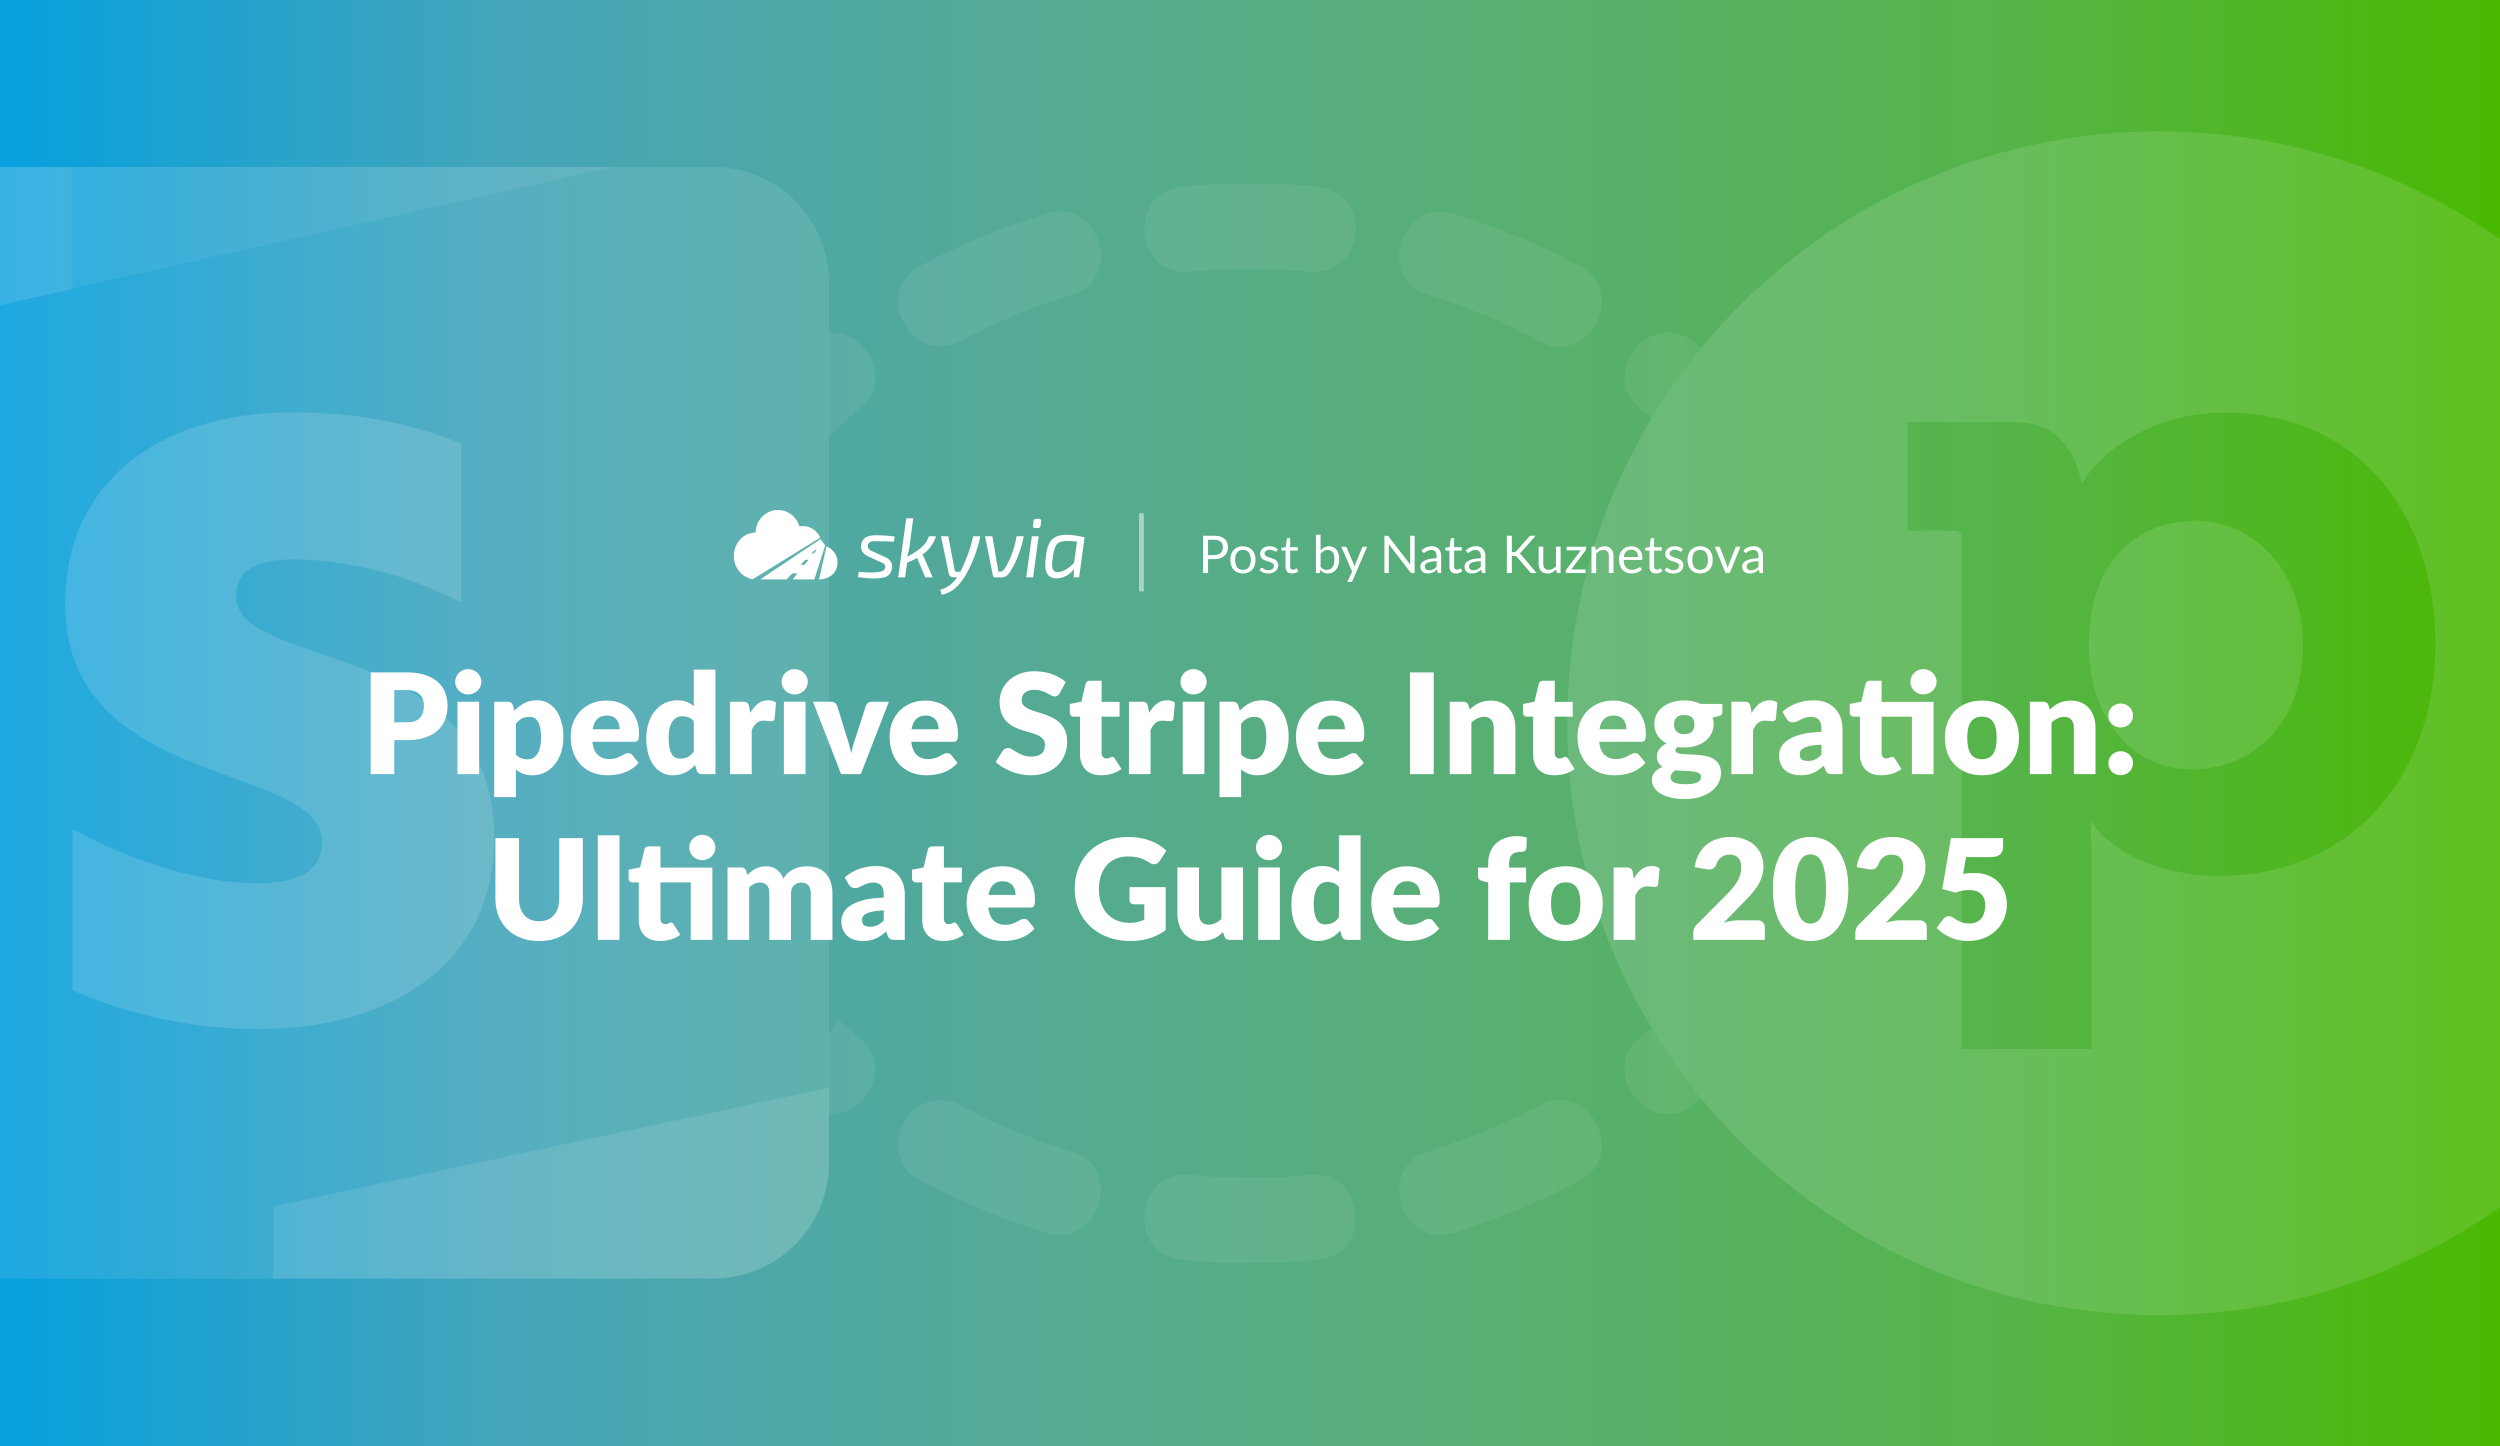 <?xml version="1.0" encoding="UTF-8"?> <svg xmlns="http://www.w3.org/2000/svg" width="2112" height="1222" fill="none"><rect width="100%" height="100%" fill="#333333" stroke="none"/><g clip-path="url(#a)"><path fill="url(#b)" d="M0 0h2112v1222H0z"></path><path fill="#fff" fill-opacity=".12" d="M1824 111c276.14 0 500 223.858 500 500s-223.86 500-500 500-500-223.858-500-500 223.86-500 500-500m56.19 237.5c-61.55 0-105.06 32.244-121.58 59.988-2.98-15.767-13.51-51.766-55.53-51.766h-91.58v91.487h37.55c6.77 0 8.26 1.522 8.26 7.511v430.505h109.56V719.726l-.74-26.998c15.74 26.255 57.79 47.265 108.82 47.265 107.32 0 182.39-79.511 182.39-195.764 0-117.031-71.31-195.763-177.15-195.729m-26.27 91.487c51.06 0 91.58 42.733 91.58 104.988 0 73.486-49.53 104.986-93.07 105.02-59.32 0-87.83-53.256-87.83-104.244 0-78.02 47.3-105.764 89.32-105.764"></path><path fill="#fff" fill-opacity=".1" d="M700.375 238.852v743.671c0 54.047-43.81 97.857-97.852 97.857h-743.671c-54.042 0-97.852-43.81-97.852-97.857V238.852C-239 184.81-195.19 141-141.148 141h743.671c54.042 0 97.852 43.81 97.852 97.852"></path><path fill="#fff" fill-rule="evenodd" d="M199.468 503.497c0-22.331 18.271-30.92 48.532-30.92 43.394 0 98.207 13.17 141.601 36.646v-134.56c-47.391-18.895-94.21-26.339-141.601-26.339-115.907 0-192.987 60.695-192.987 162.044 0 158.036 216.968 132.842 216.968 200.98 0 26.339-22.839 34.928-54.813 34.928-47.391 0-107.913-19.468-155.875-45.807v136.277c53.1 22.904 106.771 32.638 155.875 32.638 118.762 0 200.41-58.977 200.41-161.471-.571-170.633-218.11-140.286-218.11-204.416" clip-rule="evenodd" opacity=".14"></path><path fill="#fff" fill-opacity=".12" d="M-141.148 141H61.078v103.292L-239 310.609v-71.757C-239 184.81-195.19 141-141.148 141"></path><path fill="#fff" d="M230.688 1079.82v-60.7l469.687-100.198v63.048c0 54.04-43.81 97.85-97.852 97.85z" opacity=".1"></path><path fill="#fff" fill-opacity=".06" d="M61.078 141H517.72L61.079 243.744z"></path><g fill="#fff" opacity=".07"><path d="M1106.91 992.5c46.2-4.549 53.26 67.1 7.05 71.65-38.51 3.8-77.4 3.8-115.908 0-46.206-4.55-39.151-76.199 7.058-71.65a520 520 0 0 0 101.8 0M777.284 997.184c-40.947-21.885-7.008-85.384 33.939-63.499a519.4 519.4 0 0 0 94.048 38.956c44.429 13.479 23.527 82.379-20.903 68.899a591 591 0 0 1-107.084-44.356M1300.79 933.685c40.95-21.885 74.88 41.613 33.94 63.499a591.4 591.4 0 0 1-107.09 44.356c-44.43 13.48-65.33-55.42-20.9-68.899a519.5 519.5 0 0 0 94.05-38.956M707.814 860.962a520 520 0 0 0 18.771 16.171c29.66 24.343 3.61 66.579-26.585 63.88v-66.122a365 365 0 0 0 7.814-13.929M1395.45 868.713a501 501 0 0 0 41.7 59.084c-2.05 1.7-4.07 3.368-6.05 4.991-35.88 29.455-81.56-26.2-45.67-55.655 3.09-2.537 6.5-5.404 10.02-8.42M700 280.984c30.194-2.699 56.245 39.538 26.585 63.881-7.935 6.513-17.169 14.807-26.585 23.612zM1385.43 344.865c-35.89-29.455 9.79-85.11 45.67-55.655 1.99 1.626 3.99 3.305 6.02 5.028a500.6 500.6 0 0 0-41.73 59.15c-3.83-3.362-7.22-6.274-9.96-8.523M884.368 180.458c44.429-13.478 65.332 55.421 20.903 68.9a519.4 519.4 0 0 0-94.048 38.956c-40.948 21.885-74.886-41.615-33.939-63.5a591.5 591.5 0 0 1 107.084-44.356M1206.74 249.358c-44.43-13.479-23.53-82.378 20.9-68.9a591.6 591.6 0 0 1 107.09 44.356c40.94 21.885 7.01 85.385-33.94 63.5a519.5 519.5 0 0 0-94.05-38.956M998.052 157.844a592 592 0 0 1 115.908 0c46.21 4.549 39.15 76.203-7.05 71.654a520 520 0 0 0-101.8 0c-46.209 4.549-53.264-67.105-7.058-71.654"></path></g><path fill="#fff" d="M343.49 610.222q7.787 0 11.21-3.717 3.422-3.717 3.422-10.384 0-2.95-.885-5.369a10.5 10.5 0 0 0-2.714-4.13q-1.77-1.77-4.543-2.714-2.715-.944-6.49-.944h-10.384v27.258zm0-42.185q9.086 0 15.576 2.183 6.549 2.124 10.738 5.9 4.247 3.776 6.254 8.909t2.006 11.092q0 6.431-2.065 11.8a23.7 23.7 0 0 1-6.313 9.204q-4.248 3.835-10.797 6.018-6.49 2.124-15.399 2.124h-10.384V654h-19.942v-85.963zm61.27 24.78V654h-18.29v-61.183zm1.888-16.756a9.9 9.9 0 0 1-.885 4.13 11.3 11.3 0 0 1-2.419 3.363q-1.533 1.416-3.599 2.301-2.006.826-4.307.826-2.242 0-4.189-.826a13 13 0 0 1-3.481-2.301 11.8 11.8 0 0 1-2.36-3.363 10.5 10.5 0 0 1-.826-4.13q0-2.242.826-4.189a11.6 11.6 0 0 1 2.36-3.422 11.4 11.4 0 0 1 3.481-2.301q1.947-.826 4.189-.826 2.301 0 4.307.826a11.1 11.1 0 0 1 3.599 2.301 11 11 0 0 1 2.419 3.422q.885 1.947.885 4.189m29.158 61.301q2.066 2.242 4.484 3.186 2.42.944 5.074.944 2.537 0 4.661-1.003 2.125-1.004 3.658-3.186 1.593-2.242 2.478-5.782t.885-8.614q0-4.837-.708-8.142-.707-3.304-2.006-5.31-1.239-2.065-3.009-2.95t-3.953-.885q-4.011 0-6.608 1.475-2.595 1.475-4.956 4.307zm-1.121-36.993a31.3 31.3 0 0 1 8.142-6.254q4.602-2.478 10.915-2.478 4.779 0 8.85 2.124 4.072 2.124 7.021 6.136 2.95 4.012 4.602 9.853 1.711 5.782 1.711 13.157 0 6.903-1.947 12.744-1.887 5.841-5.369 10.148-3.421 4.307-8.26 6.726-4.779 2.42-10.62 2.419-4.779 0-8.024-1.357a21.8 21.8 0 0 1-5.9-3.658v23.482h-18.29v-80.594h11.328q3.423 0 4.484 3.068zm88.759 15.694q0-2.183-.59-4.248a9.4 9.4 0 0 0-1.829-3.658q-1.239-1.652-3.304-2.655t-5.015-1.003q-5.192 0-8.142 3.009-2.949 2.95-3.894 8.555zm-23.01 10.62q.885 7.67 4.661 11.151 3.777 3.422 9.735 3.422 3.186 0 5.487-.767t4.071-1.711q1.83-.944 3.304-1.711a7.05 7.05 0 0 1 3.186-.767q2.184 0 3.304 1.593l5.31 6.549q-2.832 3.245-6.136 5.31a32.8 32.8 0 0 1-6.726 3.186 35.6 35.6 0 0 1-6.903 1.534 48 48 0 0 1-6.549.472q-6.43 0-12.095-2.065-5.604-2.124-9.853-6.254-4.189-4.13-6.667-10.266-2.418-6.136-2.419-14.278 0-6.136 2.065-11.623 2.124-5.487 6.018-9.617 3.954-4.13 9.499-6.549 5.606-2.42 12.626-2.419 6.078 0 11.092 1.888 5.075 1.889 8.673 5.487 3.659 3.599 5.664 8.85 2.065 5.192 2.065 11.8 0 2.065-.177 3.363t-.649 2.065a2.46 2.46 0 0 1-1.298 1.062q-.767.295-2.006.295zm85.676-17.464q-2.066-2.301-4.484-3.186a13.8 13.8 0 0 0-5.074-.944q-2.538 0-4.661 1.003-2.124 1.003-3.717 3.245-1.534 2.183-2.419 5.723t-.885 8.555q0 4.837.708 8.142t1.947 5.369q1.298 2.006 3.068 2.891t3.953.885q2.006 0 3.599-.354a13.6 13.6 0 0 0 3.009-1.121 12.3 12.3 0 0 0 2.537-1.77 25 25 0 0 0 2.419-2.537zm18.29-43.542V654h-11.328q-3.423 0-4.484-3.068l-1.416-4.661a36 36 0 0 1-3.835 3.54 25 25 0 0 1-4.366 2.773 22.2 22.2 0 0 1-5.015 1.711q-2.655.65-5.782.649-4.779 0-8.85-2.124-4.072-2.124-7.021-6.136-2.95-4.012-4.661-9.794-1.652-5.841-1.652-13.275 0-6.844 1.888-12.685 1.887-5.9 5.31-10.148 3.48-4.307 8.319-6.726 4.838-2.42 10.679-2.419 4.779 0 8.024 1.357a21.8 21.8 0 0 1 5.9 3.658v-30.975zm29.467 36.58q2.832-4.956 6.49-7.788 3.717-2.832 8.496-2.832 4.13 0 6.726 1.947l-1.18 13.452q-.295 1.298-1.003 1.77-.65.472-1.829.472-.472 0-1.239-.059t-1.593-.118a23 23 0 0 0-1.711-.177 11 11 0 0 0-1.534-.118q-4.013 0-6.431 2.124-2.36 2.124-4.012 5.9V654h-18.29v-61.183h10.856q1.357 0 2.242.236.943.236 1.534.767.648.472.944 1.298.354.826.59 2.006zm46.649-9.44V654h-18.29v-61.183zm1.888-16.756a9.9 9.9 0 0 1-.885 4.13 11.3 11.3 0 0 1-2.419 3.363q-1.534 1.416-3.599 2.301-2.006.826-4.307.826-2.242 0-4.189-.826a13 13 0 0 1-3.481-2.301 11.8 11.8 0 0 1-2.36-3.363 10.5 10.5 0 0 1-.826-4.13q0-2.242.826-4.189a11.6 11.6 0 0 1 2.36-3.422 11.4 11.4 0 0 1 3.481-2.301q1.947-.826 4.189-.826 2.301 0 4.307.826a11.1 11.1 0 0 1 3.599 2.301 11 11 0 0 1 2.419 3.422q.885 1.947.885 4.189m68.511 16.756L727.197 654h-16.638l-23.718-61.183h15.222q1.947 0 3.245.944 1.357.885 1.829 2.242l8.496 27.435a101 101 0 0 1 1.947 6.549 94 94 0 0 1 1.534 6.372q1.298-6.372 3.599-12.921l8.85-27.435q.472-1.357 1.77-2.242 1.298-.944 3.068-.944zm41.947 23.246q0-2.183-.59-4.248a9.4 9.4 0 0 0-1.829-3.658q-1.239-1.652-3.304-2.655t-5.015-1.003q-5.191 0-8.142 3.009-2.949 2.95-3.894 8.555zm-23.01 10.62q.885 7.67 4.661 11.151 3.777 3.422 9.735 3.422 3.186 0 5.487-.767t4.071-1.711q1.83-.944 3.304-1.711a7.05 7.05 0 0 1 3.186-.767q2.184 0 3.304 1.593l5.31 6.549q-2.832 3.245-6.136 5.31a32.8 32.8 0 0 1-6.726 3.186 35.6 35.6 0 0 1-6.903 1.534 48 48 0 0 1-6.549.472q-6.43 0-12.095-2.065-5.604-2.124-9.853-6.254-4.188-4.13-6.667-10.266-2.418-6.136-2.419-14.278 0-6.136 2.065-11.623 2.124-5.487 6.018-9.617 3.954-4.13 9.499-6.549 5.606-2.42 12.626-2.419 6.078 0 11.092 1.888 5.075 1.889 8.673 5.487 3.658 3.599 5.664 8.85 2.065 5.192 2.065 11.8 0 2.065-.177 3.363t-.649 2.065a2.46 2.46 0 0 1-1.298 1.062q-.767.295-2.006.295zm125.494-41.182q-.885 1.416-1.888 2.124-.943.708-2.478.708-1.357 0-2.95-.826a111 111 0 0 0-3.54-1.947q-1.947-1.062-4.484-1.888-2.536-.885-5.782-.885-5.604 0-8.378 2.419-2.714 2.36-2.714 6.431 0 2.596 1.652 4.307 1.653 1.711 4.307 2.95 2.715 1.239 6.136 2.301 3.482 1.003 7.08 2.301 3.6 1.239 7.021 2.95a22.9 22.9 0 0 1 6.136 4.366q2.715 2.655 4.366 6.49 1.653 3.776 1.652 9.145 0 5.96-2.065 11.151a26.2 26.2 0 0 1-6.018 9.086q-3.894 3.835-9.676 6.077-5.722 2.183-13.039 2.183-4.011 0-8.201-.826a51 51 0 0 1-8.024-2.301 48.7 48.7 0 0 1-7.316-3.599q-3.421-2.065-5.959-4.602l5.9-9.322a5.7 5.7 0 0 1 1.829-1.652 4.85 4.85 0 0 1 2.537-.708q1.77 0 3.54 1.121 1.83 1.12 4.071 2.478 2.301 1.357 5.251 2.478 2.95 1.12 6.962 1.121 5.428 0 8.437-2.36 3.009-2.42 3.009-7.611 0-3.009-1.652-4.897t-4.366-3.127q-2.654-1.24-6.077-2.183a224 224 0 0 1-7.021-2.065 57 57 0 0 1-7.021-2.832 23.5 23.5 0 0 1-6.136-4.425q-2.655-2.773-4.307-6.844-1.652-4.13-1.652-10.148 0-4.838 1.947-9.44t5.723-8.201 9.263-5.723q5.487-2.183 12.567-2.183 3.954 0 7.67.649a37 37 0 0 1 7.139 1.829 35 35 0 0 1 6.254 2.891q2.95 1.652 5.251 3.776zm34.958 69.443q-4.366 0-7.729-1.239-3.304-1.298-5.605-3.599-2.243-2.36-3.422-5.664t-1.18-7.375v-31.624h-5.192q-1.416 0-2.419-.885-1.003-.944-1.003-2.714v-7.139l9.735-1.888 3.599-14.927q.708-2.832 4.012-2.832h9.558v17.877h15.163v12.508h-15.163v30.385q0 2.124 1.003 3.54 1.062 1.357 3.009 1.357 1.002 0 1.652-.177a9 9 0 0 0 1.18-.472q.53-.295.944-.472a2.34 2.34 0 0 1 1.062-.236q.825 0 1.298.413.531.354 1.062 1.18l5.546 8.673q-3.54 2.655-7.965 4.012a32.3 32.3 0 0 1-9.145 1.298m40.508-52.687q2.832-4.956 6.49-7.788 3.717-2.832 8.496-2.832 4.13 0 6.726 1.947l-1.18 13.452q-.295 1.298-1.003 1.77-.649.472-1.829.472-.473 0-1.239-.059t-1.593-.118a23 23 0 0 0-1.711-.177 11 11 0 0 0-1.534-.118q-4.012 0-6.431 2.124-2.36 2.124-4.012 5.9V654h-18.29v-61.183h10.856q1.357 0 2.242.236.944.236 1.534.767.649.472.944 1.298.354.826.59 2.006zm46.648-9.44V654h-18.289v-61.183zm1.89-16.756a9.9 9.9 0 0 1-.89 4.13 11.3 11.3 0 0 1-2.41 3.363q-1.545 1.416-3.6 2.301c-1.34.551-2.78.826-4.31.826-1.5 0-2.89-.275-4.19-.826q-1.95-.885-3.48-2.301a11.8 11.8 0 0 1-2.361-3.363 10.5 10.5 0 0 1-.826-4.13q0-2.242.826-4.189a11.5 11.5 0 0 1 2.361-3.422q1.53-1.475 3.48-2.301c1.3-.551 2.69-.826 4.19-.826 1.53 0 2.97.275 4.31.826q2.055.827 3.6 2.301c1.02.983 1.82 2.124 2.41 3.422s.89 2.694.89 4.189m29.16 61.301c1.37 1.495 2.87 2.557 4.48 3.186s3.31.944 5.08.944c1.69 0 3.24-.334 4.66-1.003 1.41-.669 2.63-1.731 3.65-3.186 1.07-1.495 1.89-3.422 2.48-5.782s.89-5.231.89-8.614c0-3.225-.24-5.939-.71-8.142q-.705-3.304-2.01-5.31c-.82-1.377-1.83-2.36-3.01-2.95s-2.49-.885-3.95-.885c-2.67 0-4.88.492-6.61 1.475q-2.595 1.475-4.95 4.307zm-1.12-36.993c2.4-2.557 5.11-4.641 8.14-6.254 3.07-1.652 6.7-2.478 10.91-2.478q4.785 0 8.85 2.124 4.08 2.124 7.02 6.136c1.97 2.675 3.51 5.959 4.61 9.853q1.71 5.782 1.71 13.157 0 6.903-1.95 12.744-1.89 5.841-5.37 10.148c-2.28 2.871-5.03 5.113-8.26 6.726q-4.77 2.42-10.62 2.419c-3.18 0-5.86-.452-8.02-1.357a21.7 21.7 0 0 1-5.9-3.658v23.482h-18.29v-80.594h11.33c2.28 0 3.77 1.023 4.48 3.068zm88.76 15.694c0-1.455-.2-2.871-.59-4.248a9.6 9.6 0 0 0-1.83-3.658c-.83-1.101-1.93-1.986-3.31-2.655-1.37-.669-3.05-1.003-5.01-1.003-3.46 0-6.18 1.003-8.14 3.009q-2.955 2.95-3.9 8.555zm-23.01 10.62c.59 5.113 2.14 8.83 4.66 11.151 2.51 2.281 5.76 3.422 9.73 3.422 2.13 0 3.95-.256 5.49-.767 1.53-.511 2.89-1.082 4.07-1.711q1.83-.944 3.3-1.711a7.1 7.1 0 0 1 3.19-.767c1.45 0 2.56.531 3.3 1.593l5.31 6.549c-1.88 2.163-3.93 3.933-6.13 5.31a33 33 0 0 1-6.73 3.186 35.6 35.6 0 0 1-6.9 1.534c-2.28.315-4.47.472-6.55.472-4.29 0-8.32-.688-12.1-2.065-3.73-1.416-7.02-3.501-9.85-6.254-2.79-2.753-5.01-6.175-6.67-10.266-1.61-4.091-2.41-8.85-2.41-14.278 0-4.091.68-7.965 2.06-11.623 1.42-3.658 3.42-6.864 6.02-9.617 2.63-2.753 5.8-4.936 9.5-6.549 3.73-1.613 7.94-2.419 12.62-2.419q6.075 0 11.1 1.888 5.07 1.889 8.67 5.487c2.44 2.399 4.33 5.349 5.66 8.85q2.07 5.192 2.07 11.8 0 2.065-.18 3.363c-.12.865-.33 1.554-.65 2.065-.31.511-.75.865-1.3 1.062-.51.197-1.18.295-2 .295zM1211.19 654h-20.06v-85.963h20.06zm30.42-54.575a44 44 0 0 1 3.66-3.068 20.2 20.2 0 0 1 4.01-2.36c1.45-.669 3.01-1.18 4.66-1.534q2.535-.59 5.49-.59 5.01 0 8.85 1.77 3.885 1.711 6.54 4.838 2.655 3.068 4.02 7.375 1.35 4.248 1.35 9.263V654h-18.29v-38.881c0-2.989-.69-5.31-2.06-6.962-1.38-1.691-3.4-2.537-6.08-2.537-2 0-3.89.433-5.66 1.298-1.73.826-3.42 1.967-5.08 3.422V654h-18.29v-61.183h11.33c2.28 0 3.78 1.023 4.49 3.068zm71.5 55.519c-2.91 0-5.48-.413-7.73-1.239-2.2-.865-4.07-2.065-5.6-3.599q-2.25-2.36-3.42-5.664c-.79-2.203-1.18-4.661-1.18-7.375v-31.624h-5.2c-.94 0-1.75-.295-2.41-.885-.67-.629-1.01-1.534-1.01-2.714v-7.139l9.74-1.888 3.6-14.927c.47-1.888 1.81-2.832 4.01-2.832h9.56v17.877h15.16v12.508h-15.16v30.385c0 1.416.33 2.596 1 3.54.71.905 1.71 1.357 3.01 1.357q1.005 0 1.65-.177c.47-.157.87-.315 1.18-.472.35-.197.67-.354.94-.472.32-.157.67-.236 1.07-.236q.825 0 1.29.413c.36.236.71.629 1.07 1.18l5.54 8.673c-2.36 1.77-5.01 3.107-7.96 4.012q-4.425 1.298-9.15 1.298m60.88-38.881c0-1.455-.2-2.871-.59-4.248a9.3 9.3 0 0 0-1.83-3.658q-1.245-1.652-3.3-2.655c-1.38-.669-3.05-1.003-5.02-1.003-3.46 0-6.17 1.003-8.14 3.009-1.97 1.967-3.27 4.818-3.89 8.555zm-23.01 10.62c.59 5.113 2.14 8.83 4.66 11.151 2.52 2.281 5.76 3.422 9.74 3.422 2.12 0 3.95-.256 5.48-.767 1.54-.511 2.89-1.082 4.07-1.711 1.22-.629 2.32-1.2 3.31-1.711a7 7 0 0 1 3.18-.767c1.46 0 2.56.531 3.31 1.593l5.31 6.549c-1.89 2.163-3.94 3.933-6.14 5.31a32.7 32.7 0 0 1-6.72 3.186 36 36 0 0 1-6.91 1.534c-2.28.315-4.46.472-6.55.472-4.28 0-8.32-.688-12.09-2.065a28.4 28.4 0 0 1-9.85-6.254c-2.8-2.753-5.02-6.175-6.67-10.266-1.61-4.091-2.42-8.85-2.42-14.278 0-4.091.69-7.965 2.06-11.623 1.42-3.658 3.43-6.864 6.02-9.617 2.64-2.753 5.8-4.936 9.5-6.549q5.61-2.42 12.63-2.419c4.05 0 7.75.629 11.09 1.888q5.07 1.889 8.67 5.487 3.66 3.599 5.67 8.85c1.37 3.461 2.06 7.395 2.06 11.8q0 2.065-.18 3.363c-.11.865-.33 1.554-.64 2.065a2.5 2.5 0 0 1-1.3 1.062q-.765.295-2.01.295zm71.87-6.49c3.03 0 5.21-.747 6.55-2.242 1.37-1.534 2.06-3.501 2.06-5.9 0-2.478-.69-4.425-2.06-5.841-1.34-1.416-3.52-2.124-6.55-2.124s-5.23.708-6.61 2.124q-2.01 2.124-2.01 5.841 0 1.77.48 3.245a7.3 7.3 0 0 0 1.59 2.596c.71.708 1.59 1.278 2.65 1.711 1.11.393 2.4.59 3.9.59m14.16 36.049q0-2.183-1.95-3.127-1.95-1.004-5.07-1.416-3.135-.413-7.02-.472c-2.56-.079-5.12-.236-7.67-.472-1.14.787-2.09 1.672-2.84 2.655a5.3 5.3 0 0 0-1.06 3.245c0 .865.18 1.652.53 2.36q.6 1.062 2.01 1.829t3.78 1.18c1.61.315 3.63.472 6.07.472 2.64 0 4.8-.157 6.49-.472s3.03-.747 4.01-1.298q1.545-.826 2.13-2.006c.39-.747.59-1.573.59-2.478m18.05-61.537v6.667c0 1.023-.29 1.829-.88 2.419-.55.59-1.52 1.042-2.89 1.357l-4.43 1.003c.24.865.41 1.75.53 2.655q.24 1.358.24 2.832 0 4.602-1.95 8.26-1.89 3.658-5.25 6.254c-2.2 1.691-4.82 3.009-7.85 3.953-3.03.905-6.27 1.357-9.73 1.357-.95 0-1.87-.02-2.77-.059-.91-.079-1.79-.197-2.66-.354q-2.01 1.239-2.01 2.773c0 1.023.56 1.77 1.66 2.242 1.1.433 2.55.747 4.36.944 1.81.157 3.86.275 6.14.354q3.48.059 7.08.413 3.6.296 7.02 1.062c2.32.511 4.39 1.337 6.19 2.478 1.81 1.141 3.27 2.675 4.37 4.602q1.65 2.832 1.65 7.257c0 2.753-.67 5.448-2 8.083-1.34 2.635-3.31 4.976-5.9 7.021-2.6 2.045-5.79 3.678-9.56 4.897-3.78 1.259-8.1 1.888-12.98 1.888q-7.2 0-12.45-1.357-5.19-1.357-8.67-3.599c-2.28-1.455-3.98-3.147-5.08-5.074q-1.65-2.89-1.65-6.018c0-2.714.79-4.976 2.36-6.785s3.78-3.265 6.61-4.366q-2.25-1.357-3.54-3.481c-.87-1.416-1.3-3.245-1.3-5.487 0-.905.16-1.849.47-2.832.32-1.023.81-2.006 1.48-2.95.71-.983 1.57-1.908 2.59-2.773q1.545-1.298 3.66-2.301c-3.18-1.691-5.7-3.914-7.55-6.667-1.85-2.793-2.77-6.038-2.77-9.735 0-3.068.65-5.821 1.94-8.26a18.5 18.5 0 0 1 5.31-6.254c2.28-1.731 4.96-3.048 8.03-3.953 3.07-.944 6.39-1.416 9.97-1.416q7.785 0 13.8 2.95zm24.74 7.552c1.89-3.304 4.05-5.9 6.49-7.788 2.48-1.888 5.31-2.832 8.5-2.832q4.125 0 6.72 1.947l-1.18 13.452c-.19.865-.53 1.455-1 1.77q-.645.472-1.83.472c-.31 0-.73-.02-1.24-.059q-.765-.059-1.59-.118a22 22 0 0 0-1.71-.177q-.825-.118-1.53-.118c-2.68 0-4.82.708-6.44 2.124-1.57 1.416-2.91 3.383-4.01 5.9V654h-18.29v-61.183h10.86c.9 0 1.65.079 2.24.236q.945.236 1.53.767c.44.315.75.747.95 1.298.23.551.43 1.219.59 2.006zm58.94 26.845q-5.49.236-9.03.944c-2.36.472-4.23 1.062-5.6 1.77-1.38.708-2.34 1.514-2.9 2.419a5.9 5.9 0 0 0-.76 2.95q0 3.128 1.71 4.425 1.71 1.239 5.01 1.239c2.36 0 4.43-.413 6.2-1.239q2.655-1.239 5.37-4.012zm-32.92-27.789q5.535-4.897 12.27-7.257c4.52-1.613 9.36-2.419 14.51-2.419 3.7 0 7.02.61 9.97 1.829 2.99 1.18 5.51 2.852 7.55 5.015 2.09 2.124 3.68 4.661 4.78 7.611s1.66 6.175 1.66 9.676V654h-8.38q-2.595 0-3.96-.708c-.86-.472-1.59-1.455-2.18-2.95l-1.3-3.363a59 59 0 0 1-4.42 3.422 29 29 0 0 1-4.43 2.537q-2.235 1.003-4.83 1.475c-1.7.354-3.58.531-5.67.531-2.79 0-5.33-.354-7.61-1.062-2.28-.747-4.23-1.829-5.84-3.245q-2.355-2.124-3.66-5.251c-.86-2.124-1.3-4.563-1.3-7.316 0-2.203.55-4.425 1.66-6.667 1.1-2.281 3-4.346 5.72-6.195 2.71-1.888 6.37-3.461 10.97-4.72s10.41-1.967 17.41-2.124v-2.596c0-3.579-.75-6.156-2.24-7.729-1.46-1.613-3.54-2.419-6.26-2.419q-3.24 0-5.31.708a25.4 25.4 0 0 0-3.72 1.593 47 47 0 0 1-3.12 1.593c-1.03.472-2.24.708-3.66.708-1.26 0-2.32-.315-3.19-.944a8.3 8.3 0 0 1-2.12-2.242zM1633.46 654h-18.29v-48.557h-25.6v30.385c0 1.416.33 2.596 1 3.54.71.905 1.71 1.357 3.01 1.357q1.005 0 1.65-.177c.47-.157.87-.315 1.18-.472.36-.197.67-.354.95-.472.31-.157.66-.236 1.06-.236.55 0 .98.138 1.3.413.35.236.7.629 1.06 1.18l5.54 8.673c-2.36 1.77-5.01 3.107-7.96 4.012q-4.425 1.298-9.15 1.298c-2.91 0-5.48-.413-7.73-1.239-2.2-.865-4.07-2.065-5.6-3.599-1.49-1.573-2.64-3.461-3.42-5.664-.79-2.203-1.18-4.661-1.18-7.375v-31.624h-5.19c-.95 0-1.75-.295-2.42-.885-.67-.629-1.01-1.534-1.01-2.714v-7.139l9.74-1.947 3.6-14.868c.47-1.888 1.81-2.832 4.01-2.832h9.56v17.877h43.89zm2.54-77.998c0 1.455-.29 2.832-.88 4.13a11.1 11.1 0 0 1-2.42 3.422 11.8 11.8 0 0 1-3.6 2.242c-1.34.551-2.78.826-4.31.826-1.49 0-2.89-.275-4.19-.826a12 12 0 0 1-3.48-2.242 11.6 11.6 0 0 1-2.36-3.422 10.5 10.5 0 0 1-.83-4.13c0-1.455.28-2.832.83-4.13.59-1.337 1.38-2.478 2.36-3.422q1.53-1.475 3.48-2.301c1.3-.59 2.7-.885 4.19-.885 1.53 0 2.97.295 4.31.885q2.055.827 3.6 2.301c1.02.944 1.83 2.085 2.42 3.422.59 1.298.88 2.675.88 4.13m38.46 15.871q6.96 0 12.69 2.183c3.81 1.455 7.08 3.54 9.79 6.254 2.75 2.714 4.88 6.018 6.37 9.912 1.54 3.855 2.3 8.201 2.3 13.039 0 4.877-.76 9.283-2.3 13.216-1.49 3.894-3.62 7.218-6.37 9.971-2.71 2.714-5.98 4.818-9.79 6.313q-5.73 2.183-12.69 2.183c-4.68 0-8.95-.728-12.8-2.183-3.82-1.495-7.12-3.599-9.91-6.313-2.76-2.753-4.9-6.077-6.43-9.971q-2.25-5.9-2.25-13.216 0-7.257 2.25-13.039c1.53-3.894 3.67-7.198 6.43-9.912 2.79-2.714 6.09-4.799 9.91-6.254 3.85-1.455 8.12-2.183 12.8-2.183m0 49.501q6.315 0 9.27-4.425 3-4.484 3-13.57t-3-13.511q-2.955-4.425-9.27-4.425c-4.32 0-7.49 1.475-9.5 4.425-2 2.95-3.01 7.454-3.01 13.511s1.01 10.581 3.01 13.57c2.01 2.95 5.18 4.425 9.5 4.425m57.24-41.949a44 44 0 0 1 3.66-3.068 20.5 20.5 0 0 1 4.01-2.36c1.45-.669 3.01-1.18 4.66-1.534q2.535-.59 5.49-.59 5.01 0 8.85 1.77c2.59 1.141 4.78 2.753 6.55 4.838 1.77 2.045 3.1 4.504 4.01 7.375q1.35 4.248 1.35 9.263V654h-18.29v-38.881c0-2.989-.68-5.31-2.06-6.962-1.38-1.691-3.4-2.537-6.08-2.537-2 0-3.89.433-5.66 1.298-1.73.826-3.42 1.967-5.08 3.422V654h-18.29v-61.183h11.33c2.28 0 3.78 1.023 4.49 3.068zm49.48 45.312c0-1.416.25-2.734.76-3.953.56-1.219 1.28-2.281 2.19-3.186a10.3 10.3 0 0 1 3.3-2.124c1.26-.551 2.64-.826 4.13-.826 1.46 0 2.81.275 4.07.826 1.26.511 2.36 1.219 3.31 2.124a9.4 9.4 0 0 1 2.18 3.186c.55 1.219.83 2.537.83 3.953s-.28 2.753-.83 4.012a9.4 9.4 0 0 1-2.18 3.186c-.95.905-2.05 1.613-3.31 2.124s-2.61.767-4.07.767c-1.49 0-2.87-.256-4.13-.767a10.3 10.3 0 0 1-3.3-2.124c-.91-.905-1.63-1.967-2.19-3.186a10.6 10.6 0 0 1-.76-4.012m0-40.297c0-1.416.25-2.734.76-3.953.56-1.219 1.28-2.281 2.19-3.186a10.3 10.3 0 0 1 3.3-2.124c1.26-.551 2.64-.826 4.13-.826 1.46 0 2.81.275 4.07.826 1.26.511 2.36 1.219 3.31 2.124a9.4 9.4 0 0 1 2.18 3.186c.55 1.219.83 2.537.83 3.953s-.28 2.753-.83 4.012a9.4 9.4 0 0 1-2.18 3.186c-.95.905-2.05 1.613-3.31 2.124s-2.61.767-4.07.767c-1.49 0-2.87-.256-4.13-.767a10.3 10.3 0 0 1-3.3-2.124c-.91-.905-1.63-1.967-2.19-3.186a10.6 10.6 0 0 1-.76-4.012M455.455 778.247q4.011 0 7.139-1.298 3.185-1.357 5.369-3.835 2.182-2.478 3.304-6.018 1.18-3.599 1.18-8.142v-50.917h19.942v50.917q0 7.907-2.596 14.514-2.538 6.608-7.316 11.387-4.78 4.779-11.623 7.434-6.844 2.655-15.399 2.655-8.615 0-15.458-2.655-6.844-2.655-11.623-7.434-4.78-4.78-7.316-11.387-2.537-6.607-2.537-14.514v-50.917h19.942v50.858q0 4.543 1.121 8.142 1.179 3.54 3.363 6.077 2.183 2.478 5.31 3.835 3.186 1.298 7.198 1.298m67.872-72.57V794h-18.29v-88.323zM601.828 794h-18.29v-48.557h-25.606v30.385q0 2.124 1.003 3.54 1.062 1.357 3.009 1.357 1.003 0 1.652-.177a9 9 0 0 0 1.18-.472q.531-.295.944-.472a2.35 2.35 0 0 1 1.062-.236q.826 0 1.298.413.531.354 1.062 1.18l5.546 8.673q-3.54 2.655-7.965 4.012a32.3 32.3 0 0 1-9.145 1.298q-4.366 0-7.729-1.239-3.304-1.298-5.605-3.599-2.242-2.36-3.422-5.664t-1.18-7.375v-31.624h-5.192q-1.416 0-2.419-.885-1.003-.944-1.003-2.714v-7.139l9.735-1.947 3.599-14.868q.708-2.832 4.012-2.832h9.558v17.877h43.896zm2.537-77.998a9.9 9.9 0 0 1-.885 4.13 11 11 0 0 1-2.419 3.422q-1.534 1.416-3.599 2.242-2.006.826-4.307.826-2.242 0-4.189-.826a12 12 0 0 1-3.481-2.242 11.6 11.6 0 0 1-2.36-3.422 10.5 10.5 0 0 1-.826-4.13q0-2.183.826-4.13.885-2.006 2.36-3.422a11.4 11.4 0 0 1 3.481-2.301q1.947-.885 4.189-.885 2.301 0 4.307.885a11.1 11.1 0 0 1 3.599 2.301q1.534 1.416 2.419 3.422a9.9 9.9 0 0 1 .885 4.13M614.625 794v-61.183h11.328q3.422 0 4.484 3.068l1.003 3.304a31 31 0 0 1 3.186-2.891 18.8 18.8 0 0 1 3.54-2.301 18.5 18.5 0 0 1 4.13-1.534q2.242-.59 4.897-.59 5.545 0 9.145 2.891 3.657 2.832 5.546 7.611 1.533-2.832 3.717-4.838 2.241-2.006 4.779-3.245a23.8 23.8 0 0 1 5.428-1.829 28.6 28.6 0 0 1 5.723-.59q5.25 0 9.322 1.593 4.07 1.534 6.785 4.543 2.773 2.95 4.189 7.316 1.416 4.307 1.416 9.794V794h-18.29v-38.881q0-9.5-8.142-9.499-3.717 0-6.195 2.478-2.42 2.42-2.419 7.021V794h-18.29v-38.881q0-5.251-2.065-7.375t-6.077-2.124a10.4 10.4 0 0 0-4.72 1.121q-2.183 1.12-4.13 3.009V794zm131.934-24.898q-5.487.236-9.027.944t-5.605 1.77-2.891 2.419a5.9 5.9 0 0 0-.767 2.95q0 3.128 1.711 4.425 1.71 1.239 5.015 1.239 3.54 0 6.195-1.239 2.654-1.239 5.369-4.012zm-32.922-27.789q5.546-4.897 12.272-7.257 6.785-2.42 14.514-2.419 5.546 0 9.971 1.829 4.483 1.77 7.552 5.015 3.126 3.186 4.779 7.611 1.652 4.425 1.652 9.676V794h-8.378q-2.597 0-3.953-.708-1.298-.708-2.183-2.95l-1.298-3.363a59 59 0 0 1-4.425 3.422 29 29 0 0 1-4.425 2.537 21 21 0 0 1-4.838 1.475q-2.538.531-5.664.531-4.19 0-7.611-1.062-3.423-1.12-5.841-3.245-2.36-2.124-3.658-5.251-1.298-3.186-1.298-7.316 0-3.304 1.652-6.667 1.652-3.421 5.723-6.195 4.071-2.832 10.974-4.72 6.903-1.889 17.405-2.124v-2.596q0-5.369-2.242-7.729-2.183-2.42-6.254-2.419-3.246 0-5.31.708a25 25 0 0 0-3.717 1.593 47 47 0 0 1-3.127 1.593q-1.534.708-3.658.708-1.889 0-3.186-.944a8.2 8.2 0 0 1-2.124-2.242zm83.398 53.631q-4.365 0-7.729-1.239-3.304-1.298-5.605-3.599-2.241-2.36-3.422-5.664-1.18-3.304-1.18-7.375v-31.624h-5.192q-1.416 0-2.419-.885-1.003-.944-1.003-2.714v-7.139l9.735-1.888 3.599-14.927q.708-2.832 4.012-2.832h9.558v17.877h15.163v12.508h-15.163v30.385q0 2.124 1.003 3.54 1.062 1.357 3.009 1.357 1.004 0 1.652-.177a9 9 0 0 0 1.18-.472q.531-.295.944-.472a2.35 2.35 0 0 1 1.062-.236q.827 0 1.298.413.531.354 1.062 1.18l5.546 8.673q-3.54 2.655-7.965 4.012a32.3 32.3 0 0 1-9.145 1.298m60.877-38.881q0-2.183-.59-4.248a9.4 9.4 0 0 0-1.829-3.658q-1.239-1.652-3.304-2.655t-5.015-1.003q-5.191 0-8.142 3.009-2.95 2.95-3.894 8.555zm-23.01 10.62q.885 7.67 4.661 11.151 3.776 3.422 9.735 3.422 3.186 0 5.487-.767t4.071-1.711q1.829-.944 3.304-1.711a7.05 7.05 0 0 1 3.186-.767q2.183 0 3.304 1.593l5.31 6.549q-2.832 3.245-6.136 5.31a32.8 32.8 0 0 1-6.726 3.186 35.6 35.6 0 0 1-6.903 1.534 48 48 0 0 1-6.549.472q-6.43 0-12.095-2.065-5.605-2.124-9.853-6.254-4.19-4.13-6.667-10.266-2.42-6.136-2.419-14.278 0-6.136 2.065-11.623 2.124-5.487 6.018-9.617 3.953-4.13 9.499-6.549 5.605-2.42 12.626-2.419 6.077 0 11.092 1.888 5.074 1.888 8.673 5.487 3.659 3.599 5.664 8.85 2.065 5.192 2.065 11.8 0 2.065-.177 3.363t-.649 2.065a2.46 2.46 0 0 1-1.298 1.062q-.767.295-2.006.295zm119.299-17.228h30.562v36.285q-6.608 4.838-14.101 7.021-7.434 2.183-15.576 2.183-10.62 0-19.352-3.304-8.673-3.363-14.868-9.204-6.195-5.9-9.558-13.924-3.363-8.084-3.363-17.523 0-9.617 3.186-17.641 3.186-8.083 9.086-13.924 5.96-5.841 14.337-9.086 8.437-3.245 18.821-3.245 5.369 0 10.089.885t8.673 2.419q4.012 1.534 7.316 3.658t5.9 4.602l-5.782 8.791q-1.357 2.065-3.54 2.537-2.124.472-4.602-1.062a52 52 0 0 0-4.484-2.419 24.7 24.7 0 0 0-4.248-1.711 28 28 0 0 0-4.602-.944q-2.42-.295-5.428-.295-5.606 0-10.089 2.006-4.484 1.947-7.67 5.546-3.127 3.599-4.838 8.673-1.711 5.015-1.711 11.21 0 6.844 1.888 12.154 1.889 5.31 5.31 8.968 3.481 3.658 8.26 5.605 4.838 1.888 10.679 1.888 3.599 0 6.49-.708a36 36 0 0 0 5.723-1.888v-13.039h-8.496q-1.888 0-2.95-1.003t-1.062-2.537zm95.909-16.638V794h-11.32c-2.29 0-3.78-1.023-4.49-3.068l-1.06-3.54a38 38 0 0 1-3.66 3.127 24.3 24.3 0 0 1-4.07 2.36c-1.42.629-2.97 1.121-4.66 1.475q-2.475.59-5.43.59-5.01 0-8.91-1.711c-2.55-1.18-4.72-2.812-6.49-4.897q-2.652-3.127-4.009-7.375t-1.357-9.322v-38.822h18.286v38.822q0 4.543 2.07 7.021c1.38 1.652 3.4 2.478 6.08 2.478 2 0 3.87-.413 5.6-1.239q2.655-1.298 5.13-3.481v-43.601zm31.13 0V794h-18.29v-61.183zm1.89-16.756c0 1.455-.29 2.832-.88 4.13a11.3 11.3 0 0 1-2.42 3.363q-1.53 1.416-3.6 2.301c-1.34.551-2.77.826-4.31.826-1.49 0-2.89-.275-4.19-.826q-1.95-.885-3.48-2.301a11.9 11.9 0 0 1-2.36-3.363 10.5 10.5 0 0 1-.82-4.13c0-1.495.27-2.891.82-4.189a11.6 11.6 0 0 1 2.36-3.422q1.53-1.474 3.48-2.301c1.3-.551 2.7-.826 4.19-.826 1.54 0 2.97.275 4.31.826a11 11 0 0 1 6.02 5.723c.59 1.298.88 2.694.88 4.189m47.98 33.158c-1.38-1.534-2.87-2.596-4.48-3.186a13.9 13.9 0 0 0-5.08-.944c-1.69 0-3.24.334-4.66 1.003q-2.115 1.003-3.72 3.245c-1.02 1.455-1.82 3.363-2.41 5.723s-.89 5.212-.89 8.555c0 3.225.24 5.939.71 8.142q.705 3.304 1.95 5.369 1.29 2.006 3.06 2.891t3.96.885q1.995 0 3.6-.354 1.65-.413 3-1.121c.91-.472 1.76-1.062 2.54-1.77.83-.747 1.63-1.593 2.42-2.537zm18.29-43.542V794h-11.33c-2.28 0-3.77-1.023-4.48-3.068l-1.42-4.661a36 36 0 0 1-3.83 3.54 24.8 24.8 0 0 1-4.37 2.773q-2.295 1.121-5.01 1.711-2.655.65-5.79.649-4.77 0-8.85-2.124-4.065-2.124-7.02-6.136c-1.96-2.675-3.52-5.939-4.66-9.794q-1.65-5.841-1.65-13.275 0-6.844 1.89-12.685 1.89-5.9 5.31-10.148c2.32-2.871 5.09-5.113 8.32-6.726q4.83-2.42 10.68-2.419c3.18 0 5.86.452 8.02 1.357s4.13 2.124 5.9 3.658v-30.975zm50.41 50.386c0-1.455-.19-2.871-.59-4.248a9.3 9.3 0 0 0-1.83-3.658q-1.23-1.652-3.3-2.655c-1.38-.669-3.05-1.003-5.02-1.003-3.46 0-6.17 1.003-8.14 3.009-1.96 1.967-3.26 4.818-3.89 8.555zm-23.01 10.62c.59 5.113 2.15 8.83 4.66 11.151 2.52 2.281 5.77 3.422 9.74 3.422q3.18 0 5.49-.767c1.53-.511 2.89-1.082 4.07-1.711q1.83-.944 3.3-1.711a7.06 7.06 0 0 1 3.19-.767q2.175 0 3.3 1.593l5.31 6.549c-1.89 2.163-3.93 3.933-6.14 5.31a32.7 32.7 0 0 1-6.72 3.186 35.6 35.6 0 0 1-6.9 1.534c-2.29.315-4.47.472-6.55.472-4.29 0-8.32-.688-12.1-2.065a28.4 28.4 0 0 1-9.85-6.254c-2.79-2.753-5.02-6.175-6.67-10.266-1.61-4.091-2.42-8.85-2.42-14.278q0-6.136 2.07-11.623c1.41-3.658 3.42-6.864 6.02-9.617 2.63-2.753 5.8-4.936 9.49-6.549q5.61-2.42 12.63-2.419c4.05 0 7.75.629 11.09 1.888 3.39 1.259 6.28 3.088 8.68 5.487 2.43 2.399 4.32 5.349 5.66 8.85 1.38 3.461 2.06 7.395 2.06 11.8 0 1.377-.05 2.498-.17 3.363s-.34 1.554-.65 2.065a2.5 2.5 0 0 1-1.3 1.062q-.765.295-2.01.295zM1257.22 794v-48.616l-4.01-.826q-2.07-.472-3.36-1.475c-.83-.669-1.24-1.652-1.24-2.95v-7.198h8.61v-3.481q0-5.251 1.65-9.499c1.14-2.832 2.76-5.251 4.84-7.257 2.12-2.006 4.7-3.56 7.73-4.661q4.545-1.652 10.32-1.652c1.5 0 2.88.098 4.13.295q1.89.236 3.96.826l-.36 8.909c-.04.629-.19 1.16-.47 1.593-.27.393-.65.728-1.12 1.003-.43.236-.9.413-1.42.531q-.765.177-1.53.177c-1.61 0-3.05.157-4.31.472q-1.89.472-3.18 1.711-1.245 1.18-1.89 3.186c-.43 1.298-.65 2.95-.65 4.956v2.891h14.34v12.508h-13.75V794zm65.6-62.127c4.65 0 8.87.728 12.69 2.183s7.08 3.54 9.79 6.254c2.76 2.714 4.88 6.018 6.38 9.912 1.53 3.855 2.3 8.201 2.3 13.039 0 4.877-.77 9.283-2.3 13.216-1.5 3.894-3.62 7.218-6.38 9.971-2.71 2.714-5.97 4.818-9.79 6.313-3.82 1.455-8.04 2.183-12.69 2.183-4.68 0-8.94-.728-12.8-2.183-3.81-1.495-7.12-3.599-9.91-6.313-2.75-2.753-4.9-6.077-6.43-9.971-1.5-3.933-2.24-8.339-2.24-13.216 0-4.838.74-9.184 2.24-13.039 1.53-3.894 3.68-7.198 6.43-9.912 2.79-2.714 6.1-4.799 9.91-6.254 3.86-1.455 8.12-2.183 12.8-2.183m0 49.501q6.315 0 9.27-4.425c2-2.989 3.01-7.513 3.01-13.57s-1.01-10.561-3.01-13.511q-2.955-4.425-9.27-4.425c-4.32 0-7.49 1.475-9.49 4.425-2.01 2.95-3.01 7.454-3.01 13.511s1 10.581 3.01 13.57c2 2.95 5.17 4.425 9.49 4.425m57.48-39.117c1.89-3.304 4.05-5.9 6.49-7.788q3.72-2.832 8.49-2.832c2.76 0 5 .649 6.73 1.947l-1.18 13.452c-.2.865-.53 1.455-1 1.77q-.66.472-1.83.472c-.32 0-.73-.02-1.24-.059q-.765-.059-1.59-.118c-.56-.079-1.13-.138-1.72-.177q-.825-.118-1.53-.118c-2.67 0-4.82.708-6.43 2.124-1.57 1.416-2.91 3.383-4.01 5.9V794h-18.29v-61.183h10.85q1.365 0 2.25.236c.62.157 1.14.413 1.53.767.43.315.75.747.94 1.298.24.551.44 1.219.59 2.006zm104.22 35.223c1.97 0 3.52.551 4.66 1.652 1.15 1.062 1.72 2.478 1.72 4.248V794h-60.42v-5.9c0-1.141.24-2.36.71-3.658s1.3-2.478 2.48-3.54l24.78-24.957c2.12-2.124 3.97-4.15 5.54-6.077q2.355-2.89 3.9-5.664c1.02-1.888 1.79-3.756 2.3-5.605.51-1.888.76-3.874.76-5.959 0-3.422-.82-6.038-2.47-7.847q-2.43-2.773-7.44-2.773-4.065 0-6.9 2.183-2.775 2.124-3.84 5.31-1.23 3.245-3.24 4.307c-1.34.708-3.25.865-5.72.472l-9.68-1.711q.945-6.43 3.6-11.21c1.81-3.186 4.03-5.841 6.67-7.965 2.67-2.124 5.72-3.697 9.14-4.72 3.42-1.062 7.1-1.593 11.03-1.593 4.25 0 8.07.629 11.45 1.888q5.13 1.829 8.73 5.133t5.49 7.906q1.95 4.543 1.95 10.03c0 3.147-.46 6.057-1.36 8.732a34.4 34.4 0 0 1-3.6 7.67q-2.295 3.599-5.37 7.021a206 206 0 0 1-6.43 6.844l-16.82 17.228a49 49 0 0 1 6.44-1.534c2.12-.354 4.09-.531 5.9-.531zm76.95-26.491c0 7.513-.81 14.022-2.42 19.529s-3.85 10.069-6.73 13.688q-4.245 5.428-10.14 8.083-5.85 2.655-12.69 2.655c-4.56 0-8.79-.885-12.68-2.655-3.86-1.77-7.2-4.464-10.03-8.083-2.84-3.619-5.06-8.181-6.67-13.688-1.57-5.507-2.36-12.016-2.36-19.529s.79-14.022 2.36-19.529c1.61-5.507 3.83-10.069 6.67-13.688 2.83-3.619 6.17-6.293 10.03-8.024 3.89-1.77 8.12-2.655 12.68-2.655q6.84 0 12.69 2.655 5.895 2.596 10.14 8.024c2.88 3.619 5.12 8.181 6.73 13.688s2.42 12.016 2.42 19.529m-18.88 0c0-5.939-.37-10.797-1.12-14.573-.75-3.815-1.75-6.805-3.01-8.968-1.22-2.163-2.62-3.638-4.19-4.425-1.57-.826-3.17-1.239-4.78-1.239s-3.2.413-4.78 1.239c-1.53.787-2.91 2.262-4.13 4.425-1.18 2.163-2.14 5.153-2.89 8.968-.71 3.776-1.06 8.634-1.06 14.573 0 5.979.35 10.856 1.06 14.632.75 3.776 1.71 6.765 2.89 8.968 1.22 2.163 2.6 3.658 4.13 4.484 1.58.787 3.17 1.18 4.78 1.18s3.21-.393 4.78-1.18c1.57-.826 2.97-2.321 4.19-4.484 1.26-2.203 2.26-5.192 3.01-8.968s1.12-8.653 1.12-14.632m78.83 26.491c1.97 0 3.52.551 4.66 1.652q1.71 1.593 1.71 4.248V794h-60.41v-5.9c0-1.141.23-2.36.71-3.658.47-1.298 1.29-2.478 2.47-3.54l24.78-24.957q3.195-3.186 5.55-6.077c1.57-1.927 2.87-3.815 3.89-5.664 1.03-1.888 1.79-3.756 2.3-5.605.52-1.888.77-3.874.77-5.959 0-3.422-.82-6.038-2.48-7.847-1.61-1.849-4.09-2.773-7.43-2.773-2.71 0-5.02.728-6.9 2.183q-2.775 2.124-3.84 5.31c-.82 2.163-1.91 3.599-3.24 4.307q-2.01 1.062-5.73.472l-9.67-1.711q.945-6.43 3.6-11.21 2.715-4.779 6.66-7.965 4.02-3.186 9.15-4.72c3.42-1.062 7.1-1.593 11.03-1.593 4.25 0 8.07.629 11.45 1.888q5.13 1.829 8.73 5.133t5.49 7.906c1.29 3.029 1.94 6.372 1.94 10.03q0 4.72-1.35 8.732a34.4 34.4 0 0 1-3.6 7.67 55.6 55.6 0 0 1-5.37 7.021 206 206 0 0 1-6.43 6.844l-16.82 17.228c2.17-.669 4.31-1.18 6.43-1.534 2.13-.354 4.09-.531 5.9-.531zm37.06-39.176c1.62-.315 3.17-.531 4.66-.649 1.5-.118 2.95-.177 4.37-.177 4.52 0 8.52.688 11.98 2.065q5.19 2.065 8.73 5.664 3.54 3.54 5.31 8.378 1.83 4.779 1.83 10.266c0 4.602-.83 8.811-2.48 12.626q-2.415 5.664-6.78 9.794c-2.92 2.753-6.4 4.897-10.45 6.431-4.01 1.495-8.42 2.242-13.21 2.242-2.8 0-5.47-.295-8.03-.885a41.3 41.3 0 0 1-7.14-2.36 42.3 42.3 0 0 1-6.13-3.481 43 43 0 0 1-5.14-4.248l5.67-7.552c.59-.787 1.28-1.377 2.06-1.77a5.2 5.2 0 0 1 2.54-.649q1.77 0 3.3 1.003c1.07.629 2.21 1.337 3.43 2.124 1.25.747 2.71 1.436 4.36 2.065s3.7.944 6.14.944 4.52-.393 6.25-1.18c1.73-.826 3.13-1.927 4.19-3.304 1.1-1.416 1.89-3.048 2.36-4.897.51-1.888.77-3.894.77-6.018q0-6.254-3.54-9.499c-2.36-2.203-5.71-3.304-10.03-3.304-3.86 0-7.63.728-11.33 2.183l-11.33-3.068 7.32-43.011h44.01v7.552c0 1.259-.19 2.399-.59 3.422q-.585 1.534-1.89 2.714-1.23 1.12-3.3 1.77c-1.38.393-3.03.59-4.96.59h-20.53zM654.67 431.031c-9.236 1.292-16.181 9.31-16.377 18.895-10.1 0-18.289 8.855-18.289 19.777-.186 9.717 6.63 18.084 15.965 19.598l56.923-35.088c-3.038-6.926-10.272-10.832-17.54-9.472-2.67-9.185-11.446-15.003-20.682-13.71M790.715 453.054c-2.023 6.322-6.047 11.764-11.428 15.46a40 40 0 0 1 2.007 3.99l6.652 15.246h-6.304l-6.858-16.386a86 86 0 0 1-8.382 3.99l-1.801 12.397h-5.819l6.789-49.871h5.888l-3.117 24.08a43.3 43.3 0 0 1-2.078 8.265 47.5 47.5 0 0 0 11.845-7.552 21.3 21.3 0 0 0 6.581-9.619zM733.956 470.294c-3.991-1.651-7.278-5.21-6.442-9.903.967-7.515 7.943-8.322 14.132-8.192 4.75.066 9.491.423 14.2 1.068l-.762 4.346q-8.52-.284-13.3-.357c-2.638-.128-8.568-.51-8.52 3.563-.69 2.716 2.033 4.211 4.087 5.058l9.421 4.275c4.137 1.539 7.74 4.951 6.719 9.831-.375 3.827-2.829 6.986-6.546 7.766-7.126 1.74-14.942.71-22.132-.214l.692-4.417c6.372.55 13.255.985 19.535-.499 1.439-.422 2.499-1.68 2.701-3.205.55-2.53-1.722-3.69-3.602-4.488-3.409-1.507-6.788-3.091-10.183-4.632M828.158 453.054h-6.096c-2.101 10.574-6.039 20.316-10.667 29.923-1.373 0-4.627.703-4.92-1.355l-5.334-28.568h-6.165l6.513 31.49c.798 3.539 4.227 3.206 6.996 3.206-3.341 5.127-8.223 8.981-14.131 10.329l1.108 4.347c10.983-1.903 17.472-10.953 22.444-20.447a110.7 110.7 0 0 0 10.252-28.925M864.885 453.054c-2.214 10.838-6.093 21.937-12.331 31.063-1.552 2.307-3.868 3.773-6.65 3.633h-5.195c-.97.079-1.827-.646-1.94-1.64l-6.581-33.056h6.166l5.126 29.922c2.027 0 3.662-.206 4.918-2.066 5.375-8.189 8.803-18.172 10.391-27.856zM866.969 487.75h5.818l4.711-34.696h-5.819zM877.844 438.306c1.072-.079 1.895.923 1.663 1.996l-.485 4.059c-.061 1.017-.954 1.805-1.94 1.711h-2.701q-1.94 0-1.732-1.995l.554-3.99c-.01-1.029.872-1.869 1.869-1.781z"></path><path fill="#fff" fill-rule="evenodd" d="M907.007 487.75h4.641l4.642-33.913c-7.553-1.532-20.223-4.337-27.016 1.39-3.997 3.53-5.11 9.665-5.681 14.783-1.132 7.983-1.552 18.594 8.797 18.594q8.521.002 15.032-7.837zm.346-12.184 2.494-18.095c-4.808-.205-13.14-1.734-16.868 2.101q-2.251 2.316-3.498 10.937c-.585 4.412-2.486 12.824 4.087 12.823q6.027 0 13.785-7.766" clip-rule="evenodd"></path><path fill="#fff" d="M691.878 489.486c7.355 0 14.423-4.04 15.545-12.376.909-6.752-2.933-13.227-9.187-15.483z"></path><path fill="#fff" fill-rule="evenodd" d="M673.654 484.43h-4.385l-4.842 5.055h-22.222l50.979-34.089 3.921 5.454-9.149 28.635h-18.3zm2.736-7.409 3.877-4.045 2.7.001-3.202 4.044zm9.09-9.463h2.022l2.376-3.002h-1.521z" clip-rule="evenodd"></path><path fill="#fff" d="M962.29 433.637h4v66h-4z" opacity=".5"></path><path fill="#fff" d="M1025.62 468.957q1.83 0 3.21-.484c.94-.323 1.73-.77 2.36-1.342a5.6 5.6 0 0 0 1.45-2.09q.48-1.21.48-2.662c0-2.01-.62-3.579-1.87-4.708-1.23-1.13-3.11-1.694-5.63-1.694h-5.06v12.98zm0-16.346q3 0 5.19.704c1.49.454 2.71 1.107 3.68 1.958.97.85 1.68 1.877 2.15 3.08.49 1.202.73 2.544.73 4.026 0 1.466-.26 2.808-.77 4.026a8.55 8.55 0 0 1-2.27 3.146c-.98.88-2.2 1.569-3.67 2.068q-2.175.726-5.04.726h-5.06v11.792h-4.24v-31.526zm24.43 8.888c1.63 0 3.1.271 4.4.814a9.45 9.45 0 0 1 3.35 2.31c.92.997 1.62 2.207 2.11 3.63q.75 2.111.75 4.73 0 2.64-.75 4.752c-.49 1.408-1.19 2.61-2.11 3.608a9.5 9.5 0 0 1-3.35 2.31c-1.3.528-2.77.792-4.4.792q-2.46 0-4.44-.792a9.5 9.5 0 0 1-3.35-2.31q-1.38-1.497-2.13-3.608c-.48-1.408-.73-2.992-.73-4.752 0-1.746.25-3.322.73-4.73q.75-2.134 2.13-3.63a9.45 9.45 0 0 1 3.35-2.31q1.98-.814 4.44-.814m0 19.888c2.2 0 3.84-.734 4.93-2.2 1.08-1.482 1.63-3.542 1.63-6.182 0-2.655-.55-4.723-1.63-6.204-1.09-1.482-2.73-2.222-4.93-2.222-1.11 0-2.09.19-2.92.572q-1.245.572-2.07 1.65t-1.23 2.662c-.27 1.041-.4 2.222-.4 3.542 0 2.64.54 4.7 1.63 6.182 1.1 1.466 2.76 2.2 4.99 2.2m28.55-15.862q-.255.483-.81.484-.33 0-.75-.242c-.28-.162-.62-.338-1.03-.528-.4-.206-.88-.389-1.43-.55q-.84-.264-1.98-.264c-.66 0-1.26.088-1.79.264-.52.161-.98.388-1.36.682-.37.293-.65.638-.86 1.034-.19.381-.28.799-.28 1.254q0 .858.48 1.43.51.572 1.32.99c.54.278 1.16.528 1.85.748.69.205 1.39.432 2.11.682.73.234 1.45.498 2.13.792.69.293 1.31.66 1.85 1.1.55.44.98.982 1.3 1.628q.51.945.51 2.288c0 1.026-.19 1.98-.55 2.86a6.4 6.4 0 0 1-1.63 2.266q-1.08.945-2.64 1.496c-1.04.366-2.25.55-3.61.55-1.55 0-2.96-.25-4.22-.748-1.26-.514-2.34-1.166-3.22-1.958l.93-1.496q.18-.287.42-.44c.16-.103.36-.154.61-.154q.405 0 .84.308.435.307 1.05.682c.43.249.94.476 1.54.682.61.205 1.35.308 2.25.308.76 0 1.43-.096 2-.286.57-.206 1.05-.477 1.43-.814q.57-.506.84-1.166c.19-.44.28-.91.28-1.408 0-.616-.17-1.122-.5-1.518a4 4 0 0 0-1.3-1.034 9.5 9.5 0 0 0-1.87-.748c-.69-.22-1.4-.448-2.14-.682-.71-.235-1.43-.499-2.13-.792-.69-.308-1.3-.69-1.85-1.144a5.4 5.4 0 0 1-1.32-1.672q-.48-1.012-.48-2.442c0-.851.17-1.665.53-2.442.35-.792.86-1.482 1.54-2.068.67-.602 1.5-1.078 2.48-1.43.99-.352 2.11-.528 3.37-.528 1.47 0 2.78.234 3.94.704q1.755.681 3.03 1.892zm12.9 18.964c-1.76 0-3.12-.492-4.07-1.474q-1.41-1.474-1.41-4.246v-13.64h-2.68a.9.9 0 0 1-.6-.198q-.24-.22-.24-.66v-1.562l3.65-.462.91-6.886c.04-.22.13-.396.28-.528.16-.147.37-.22.62-.22h1.98v7.678h6.44v2.838h-6.44v13.376c0 .938.22 1.635.68 2.09.45.454 1.04.682 1.76.682.41 0 .76-.052 1.06-.154.3-.118.57-.242.79-.374s.4-.25.55-.352q.24-.176.42-.176c.2 0 .38.124.55.374l1.14 1.87a7.5 7.5 0 0 1-2.44 1.496c-.96.352-1.94.528-2.95.528m24.12-5.72c.72.968 1.51 1.65 2.36 2.046.86.396 1.81.594 2.83.594 2.1 0 3.71-.741 4.82-2.222 1.12-1.482 1.67-3.689 1.67-6.622 0-2.728-.49-4.73-1.49-6.006q-1.47-1.936-4.23-1.936c-1.27 0-2.39.293-3.34.88-.94.586-1.81 1.415-2.62 2.486zm0-13.706c.94-1.086 2-1.951 3.17-2.596 1.19-.646 2.55-.968 4.09-.968 1.31 0 2.48.249 3.52.748 1.06.498 1.95 1.224 2.69 2.178.73.938 1.29 2.082 1.67 3.432.39 1.349.59 2.867.59 4.554q0 2.706-.66 4.928c-.44 1.481-1.08 2.75-1.91 3.806a8.7 8.7 0 0 1-3.02 2.442c-1.18.572-2.52.858-4 .858q-2.205 0-3.72-.814c-.99-.558-1.87-1.342-2.62-2.354l-.19 2.024q-.18.836-1.02.836h-2.53v-32.406h3.94zm39.36-3.212-12.43 28.864q-.21.44-.51.704-.285.264-.9.264h-2.91l4.07-8.844-9.19-20.988h3.39c.33 0 .6.088.79.264q.3.241.42.55l5.96 14.036c.23.616.43 1.261.59 1.936q.315-1.035.66-1.958l5.79-14.014c.09-.235.23-.426.44-.572q.33-.243.72-.242zm40.1-9.24v31.526h-2.13c-.34 0-.62-.059-.86-.176q-.33-.177-.66-.594l-18.24-23.76c.03.366.06.726.07 1.078.02.352.02.682.02.99v22.462h-3.74v-31.526h2.2c.19 0 .35.014.49.044.13.014.25.051.35.11.1.044.2.117.31.22q.15.132.33.352l18.23 23.738c-.02-.382-.05-.748-.08-1.1a19 19 0 0 1-.03-1.034v-22.33zm18.57 21.494q-2.7.087-4.62.44c-1.26.22-2.29.513-3.1.88q-1.185.55-1.74 1.298a2.84 2.84 0 0 0-.52 1.672c0 .586.09 1.092.28 1.518s.45.777.77 1.056q.51.396 1.17.594c.45.117.94.176 1.45.176q1.035 0 1.89-.198a7.4 7.4 0 0 0 1.61-.616c.51-.264.99-.58 1.45-.946.47-.367.92-.785 1.36-1.254zm-12.65-9.108c1.24-1.188 2.56-2.076 3.99-2.662 1.42-.587 2.99-.88 4.73-.88 1.24 0 2.35.205 3.32.616.97.41 1.78.982 2.44 1.716q.99 1.1 1.5 2.662c.33 1.041.5 2.185.5 3.432v14.256h-1.74c-.38 0-.67-.059-.88-.176q-.3-.198-.48-.748l-.44-2.112c-.59.542-1.16 1.026-1.72 1.452-.55.41-1.14.762-1.76 1.056a9.3 9.3 0 0 1-1.98.638q-1.035.242-2.31.242c-.86 0-1.68-.118-2.44-.352a5.9 5.9 0 0 1-2-1.1 5.2 5.2 0 0 1-1.34-1.826c-.33-.748-.49-1.628-.49-2.64 0-.88.25-1.724.73-2.53.48-.822 1.27-1.548 2.35-2.178 1.09-.631 2.5-1.144 4.25-1.54 1.74-.411 3.89-.646 6.42-.704v-1.738c0-1.731-.37-3.036-1.12-3.916-.75-.895-1.84-1.342-3.28-1.342-.96 0-1.78.124-2.44.374-.64.234-1.21.506-1.69.814q-.705.44-1.23.814-.51.351-1.02.352c-.26 0-.49-.066-.68-.198a2 2 0 0 1-.48-.528zm28.99 19.492c-1.76 0-3.12-.492-4.07-1.474q-1.41-1.474-1.41-4.246v-13.64h-2.68a.9.9 0 0 1-.6-.198q-.24-.22-.24-.66v-1.562l3.65-.462.9-6.886c.05-.22.14-.396.29-.528.16-.147.37-.22.62-.22h1.98v7.678h6.44v2.838h-6.44v13.376c0 .938.22 1.635.68 2.09.45.454 1.04.682 1.76.682q.615 0 1.05-.154c.31-.118.58-.242.8-.374s.4-.25.55-.352c.16-.118.3-.176.41-.176.21 0 .39.124.55.374l1.15 1.87a7.5 7.5 0 0 1-2.44 1.496c-.96.352-1.94.528-2.95.528m21-10.384q-2.7.087-4.62.44c-1.26.22-2.29.513-3.1.88q-1.185.55-1.74 1.298a2.84 2.84 0 0 0-.52 1.672c0 .586.09 1.092.28 1.518s.45.777.77 1.056q.51.396 1.17.594c.45.117.94.176 1.45.176q1.035 0 1.89-.198a7.4 7.4 0 0 0 1.61-.616c.51-.264.99-.58 1.45-.946.47-.367.92-.785 1.36-1.254zm-12.65-9.108c1.24-1.188 2.56-2.076 3.99-2.662 1.42-.587 2.99-.88 4.73-.88 1.24 0 2.35.205 3.32.616.97.41 1.78.982 2.44 1.716q.99 1.1 1.5 2.662c.33 1.041.5 2.185.5 3.432v14.256h-1.74c-.38 0-.67-.059-.88-.176q-.3-.198-.48-.748l-.44-2.112c-.59.542-1.16 1.026-1.72 1.452-.55.41-1.14.762-1.76 1.056a9.3 9.3 0 0 1-1.98.638q-1.035.242-2.31.242c-.86 0-1.68-.118-2.44-.352a5.9 5.9 0 0 1-2-1.1 5.2 5.2 0 0 1-1.34-1.826c-.33-.748-.49-1.628-.49-2.64 0-.88.25-1.724.73-2.53.48-.822 1.27-1.548 2.35-2.178 1.09-.631 2.5-1.144 4.25-1.54 1.74-.411 3.89-.646 6.42-.704v-1.738c0-1.731-.37-3.036-1.12-3.916-.75-.895-1.84-1.342-3.28-1.342-.96 0-1.78.124-2.44.374-.64.234-1.21.506-1.69.814q-.705.44-1.23.814-.51.351-1.02.352c-.26 0-.49-.066-.68-.198a2 2 0 0 1-.48-.528zm38.87 1.43h1.61c.56 0 1.01-.066 1.34-.198q.51-.22.93-.726l10.49-11.88c.29-.382.6-.646.92-.792.33-.147.72-.22 1.19-.22h3.61l-12.01 13.574c-.29.352-.58.645-.86.88-.26.22-.55.403-.86.55q.6.198 1.08.594c.32.249.64.579.95.99l12.54 14.938h-3.7c-.28 0-.52-.015-.73-.044a2.3 2.3 0 0 1-.5-.176 3 3 0 0 1-.4-.286c-.1-.118-.2-.25-.31-.396l-10.86-12.518c-.3-.367-.61-.624-.95-.77-.34-.162-.85-.242-1.54-.242h-1.94v14.432h-4.24v-31.526h4.24zm41.18-4.576v22.286h-2.34c-.55 0-.91-.272-1.05-.814l-.31-2.398c-.97 1.07-2.05 1.936-3.26 2.596-1.2.645-2.58.968-4.13.968q-1.83 0-3.24-.594a6.55 6.55 0 0 1-2.33-1.716c-.63-.734-1.11-1.621-1.43-2.662-.31-1.042-.46-2.193-.46-3.454v-14.212h3.92v14.212q0 2.53 1.14 3.916 1.17 1.386 3.54 1.386 1.74 0 3.24-.814 1.515-.836 2.79-2.288v-16.412zm21.58 1.672q0 .418-.15.814a2.1 2.1 0 0 1-.37.682l-12.08 16.06h12.19v3.058h-16.79v-1.628c0-.191.04-.411.13-.66.09-.264.22-.514.4-.748l12.14-16.17h-11.99v-3.08h16.52zm8.22 1.562c.48-.543.99-1.034 1.54-1.474q.81-.66 1.71-1.122a8.3 8.3 0 0 1 1.94-.726 9 9 0 0 1 2.22-.264q1.83 0 3.21.616c.94.396 1.72.968 2.33 1.716.63.733 1.11 1.62 1.43 2.662.33 1.041.49 2.192.49 3.454v14.19h-3.94v-14.19q0-2.53-1.17-3.916c-.76-.939-1.93-1.408-3.49-1.408-1.16 0-2.25.278-3.26.836-1 .557-1.92 1.312-2.77 2.266v16.412h-3.94v-22.286h2.35c.56 0 .91.271 1.04.814zm35.75 5.478c0-.91-.13-1.738-.4-2.486a5.1 5.1 0 0 0-1.12-1.958 4.7 4.7 0 0 0-1.78-1.276q-1.05-.462-2.4-.462c-1.87 0-3.36.55-4.46 1.65-1.09 1.085-1.76 2.596-2.03 4.532zm3.17 10.45c-.49.586-1.06 1.1-1.74 1.54-.67.425-1.4.777-2.18 1.056q-1.14.418-2.37.616c-.82.146-1.64.22-2.45.22q-2.31 0-4.26-.77a9.7 9.7 0 0 1-3.37-2.288c-.94-1.012-1.67-2.259-2.2-3.74s-.79-3.183-.79-5.104c0-1.555.23-3.007.7-4.356q.735-2.025 2.07-3.498a9.3 9.3 0 0 1 3.28-2.332q1.935-.858 4.35-.858c1.34 0 2.57.227 3.7.682a8.1 8.1 0 0 1 2.95 1.936c.83.836 1.49 1.877 1.96 3.124.47 1.232.7 2.64.7 4.224 0 .616-.07 1.026-.2 1.232q-.195.308-.75.308h-14.89c.04 1.408.24 2.632.57 3.674.35 1.041.84 1.914 1.45 2.618.62.689 1.35 1.21 2.2 1.562.86.337 1.81.506 2.86.506.99 0 1.83-.11 2.53-.33a12.5 12.5 0 0 0 1.85-.748c.52-.264.94-.506 1.28-.726q.525-.352.9-.352.48 0 .75.374zm11.83 3.476c-1.76 0-3.12-.492-4.07-1.474q-1.41-1.474-1.41-4.246v-13.64h-2.68a.88.88 0 0 1-.59-.198c-.17-.147-.25-.367-.25-.66v-1.562l3.66-.462.9-6.886c.04-.22.14-.396.28-.528.16-.147.37-.22.62-.22h1.98v7.678h6.45v2.838h-6.45v13.376c0 .938.23 1.635.68 2.09.46.454 1.04.682 1.76.682.41 0 .76-.052 1.06-.154.31-.118.57-.242.79-.374s.4-.25.55-.352q.24-.176.42-.176c.2 0 .39.124.55.374l1.14 1.87c-.67.63-1.49 1.129-2.44 1.496-.95.352-1.94.528-2.95.528m21.91-18.964c-.18.322-.45.484-.82.484-.22 0-.46-.081-.74-.242-.28-.162-.63-.338-1.04-.528a7.6 7.6 0 0 0-1.43-.55q-.825-.264-1.98-.264c-.66 0-1.25.088-1.78.264-.53.161-.98.388-1.36.682-.37.293-.66.638-.86 1.034-.19.381-.29.799-.29 1.254 0 .572.16 1.048.49 1.43q.495.572 1.32.99c.54.278 1.16.528 1.84.748.69.205 1.4.432 2.12.682q1.095.351 2.13.792c.69.293 1.31.66 1.85 1.1s.97.982 1.3 1.628c.33.63.5 1.393.5 2.288 0 1.026-.18 1.98-.55 2.86a6.26 6.26 0 0 1-1.63 2.266q-1.065.945-2.64 1.496-1.56.55-3.6.55-2.34 0-4.23-.748-1.89-.77-3.21-1.958l.92-1.496q.18-.287.42-.44c.16-.103.37-.154.62-.154.26 0 .54.102.83.308.3.205.65.432 1.06.682.43.249.94.476 1.54.682.6.205 1.35.308 2.24.308.77 0 1.43-.096 2.01-.286.57-.206 1.05-.477 1.43-.814.38-.338.66-.726.83-1.166.19-.44.29-.91.29-1.408q0-.924-.51-1.518c-.32-.411-.75-.756-1.3-1.034a9.3 9.3 0 0 0-1.87-.748c-.68-.22-1.4-.448-2.13-.682q-1.08-.353-2.13-.792a7.8 7.8 0 0 1-1.85-1.144 5.4 5.4 0 0 1-1.32-1.672c-.32-.675-.49-1.489-.49-2.442 0-.851.18-1.665.53-2.442.35-.792.87-1.482 1.54-2.068q1.02-.902 2.49-1.43t3.36-.528c1.47 0 2.78.234 3.94.704 1.18.454 2.19 1.085 3.04 1.892zm15.45-4.026c1.63 0 3.09.271 4.4.814 1.3.542 2.42 1.312 3.34 2.31.93.997 1.63 2.207 2.11 3.63q.75 2.111.75 4.73 0 2.64-.75 4.752c-.48 1.408-1.18 2.61-2.11 3.608-.92.997-2.04 1.767-3.34 2.31-1.31.528-2.77.792-4.4.792-1.64 0-3.13-.264-4.45-.792-1.3-.543-2.42-1.313-3.34-2.31s-1.64-2.2-2.13-3.608-.73-2.992-.73-4.752c0-1.746.24-3.322.73-4.73.49-1.423 1.21-2.633 2.13-3.63.92-.998 2.04-1.768 3.34-2.31 1.32-.543 2.81-.814 4.45-.814m0 19.888c2.2 0 3.84-.734 4.93-2.2q1.62-2.222 1.62-6.182 0-3.982-1.62-6.204c-1.09-1.482-2.73-2.222-4.93-2.222-1.12 0-2.09.19-2.93.572q-1.23.572-2.07 1.65-.81 1.078-1.23 2.662-.39 1.562-.39 3.542 0 3.96 1.62 6.182c1.1 1.466 2.77 2.2 5 2.2m34.06-19.536-9.08 22.286h-3.52l-9.09-22.286h3.19c.32 0 .59.08.79.242q.315.242.42.572l5.66 14.344c.17.542.33 1.07.46 1.584.13.513.25 1.026.37 1.54.12-.514.24-1.027.38-1.54q.195-.771.48-1.584l5.72-14.344c.09-.235.23-.426.44-.572.2-.162.45-.242.73-.242zm15.2 12.254q-2.7.087-4.62.44c-1.26.22-2.3.513-3.1.88q-1.185.55-1.74 1.298a2.85 2.85 0 0 0-.53 1.672c0 .586.1 1.092.29 1.518s.45.777.77 1.056c.34.264.72.462 1.16.594.46.117.94.176 1.46.176q1.035 0 1.89-.198a7 7 0 0 0 1.6-.616c.52-.264 1-.58 1.46-.946.47-.367.92-.785 1.36-1.254zm-12.65-9.108c1.23-1.188 2.56-2.076 3.98-2.662 1.42-.587 3-.88 4.73-.88 1.25 0 2.36.205 3.32.616.97.41 1.79.982 2.45 1.716.66.733 1.15 1.62 1.49 2.662q.51 1.561.51 3.432v14.256h-1.74c-.38 0-.67-.059-.88-.176q-.315-.198-.48-.748l-.44-2.112c-.59.542-1.16 1.026-1.72 1.452-.56.41-1.14.762-1.76 1.056q-.93.417-1.98.638-1.035.242-2.31.242c-.87 0-1.68-.118-2.44-.352a5.9 5.9 0 0 1-2-1.1 5.35 5.35 0 0 1-1.35-1.826q-.48-1.122-.48-2.64c0-.88.24-1.724.73-2.53.48-.822 1.26-1.548 2.35-2.178 1.09-.631 2.5-1.144 4.25-1.54q2.61-.617 6.42-.704v-1.738c0-1.731-.37-3.036-1.12-3.916-.75-.895-1.84-1.342-3.28-1.342-.97 0-1.78.124-2.44.374-.65.234-1.21.506-1.7.814q-.705.44-1.23.814c-.34.234-.67.352-1.01.352-.26 0-.49-.066-.68-.198a2.3 2.3 0 0 1-.49-.528z"></path></g><defs><linearGradient id="b" x1="0" x2="2112" y1="1222" y2="1222" gradientUnits="userSpaceOnUse"><stop stop-color="#06A0DE"></stop><stop offset=".2" stop-color="#44A5BA"></stop><stop offset=".4" stop-color="#54AA96"></stop><stop offset=".6" stop-color="#58AF72"></stop><stop offset=".8" stop-color="#55B449"></stop><stop offset="1" stop-color="#4AB902"></stop></linearGradient><clipPath id="a"><path fill="#fff" d="M0 0h2112v1222H0z"></path></clipPath></defs></svg> 